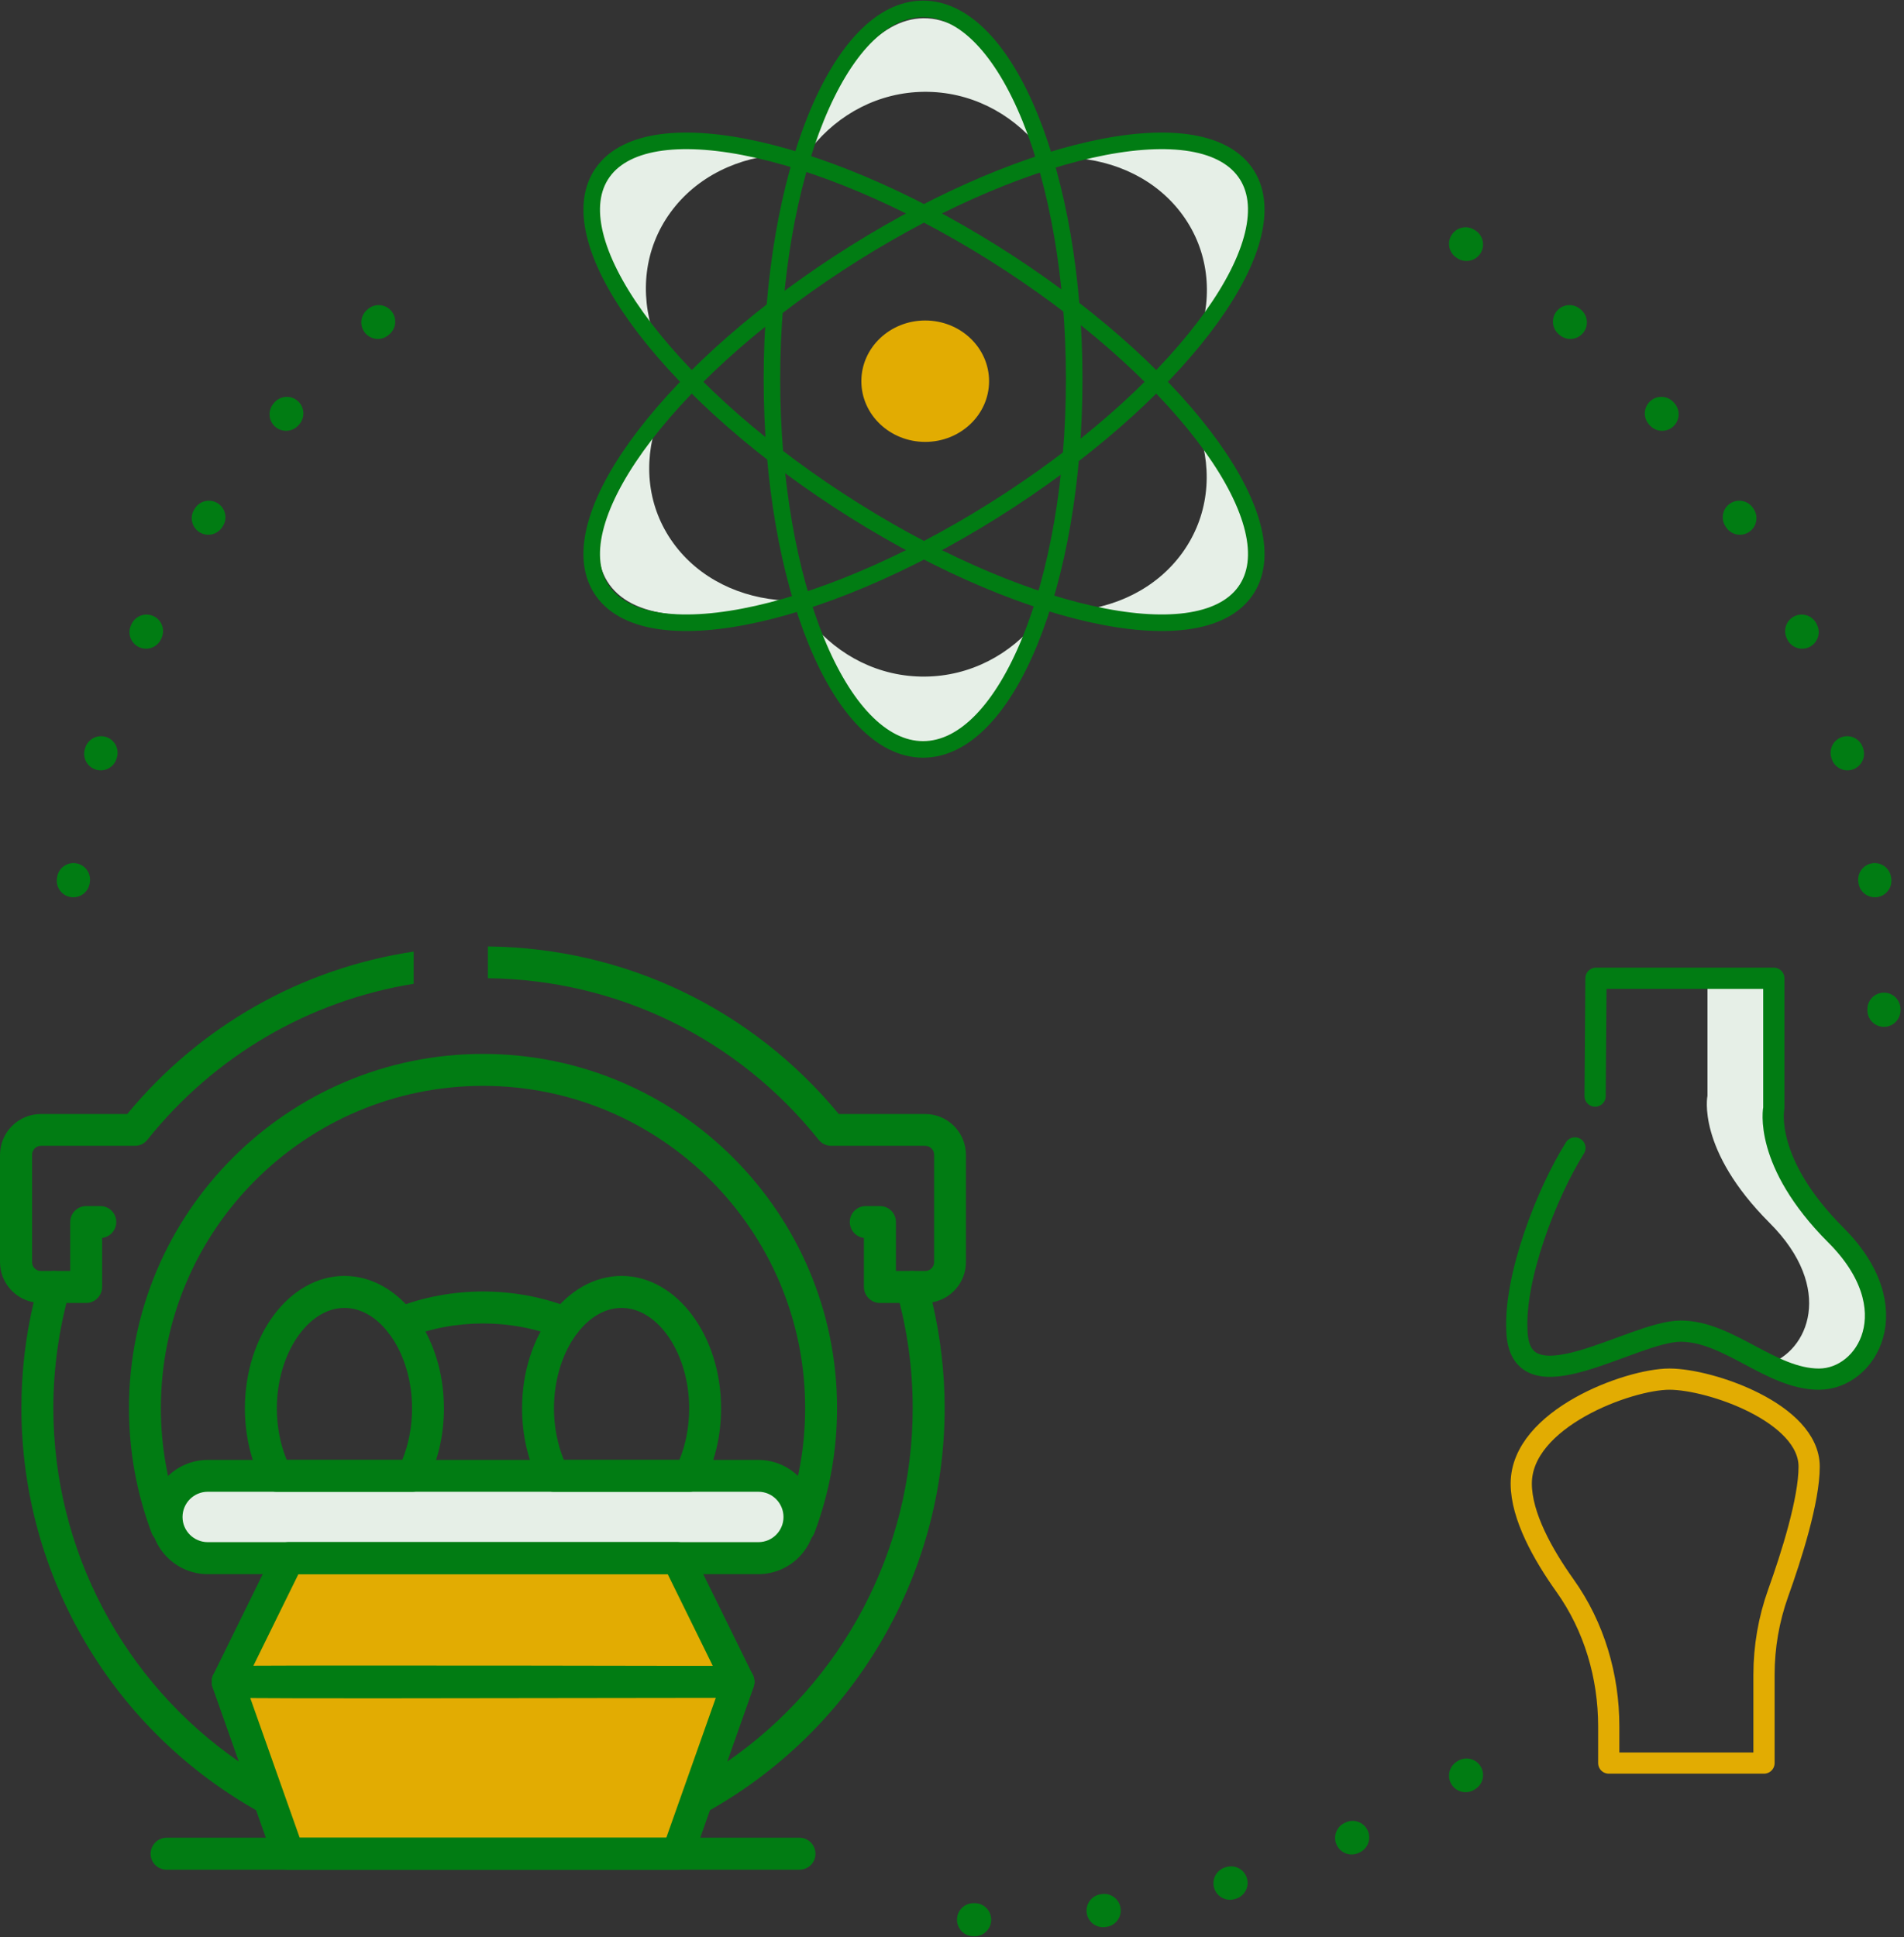 <?xml version="1.0" encoding="UTF-8"?> <svg xmlns="http://www.w3.org/2000/svg" width="230" height="234" viewBox="0 0 230 234" fill="none"><rect x="0" y="0" width="230" height="234" fill="#333333" stroke="none"/><path fill-rule="evenodd" clip-rule="evenodd" d="M175.959 31.134C175.03 30.537 174.761 29.299 175.358 28.37C175.956 27.441 177.193 27.172 178.122 27.77L178.236 27.843C179.164 28.442 179.432 29.679 178.833 30.608C178.234 31.536 176.997 31.803 176.068 31.205L175.959 31.134ZM188.284 40.364C187.45 39.64 187.359 38.377 188.082 37.542C188.805 36.708 190.068 36.617 190.903 37.34L191.006 37.429C191.84 38.153 191.929 39.416 191.204 40.25C190.48 41.084 189.217 41.173 188.383 40.449L188.284 40.364ZM44.435 37.34C45.27 36.617 46.533 36.708 47.256 37.542C47.979 38.377 47.889 39.64 47.054 40.364L46.955 40.449C46.121 41.173 44.858 41.084 44.134 40.25C43.41 39.416 43.499 38.153 44.333 37.429L44.435 37.34ZM199.18 51.246C198.456 50.412 198.545 49.149 199.379 48.425C200.213 47.7 201.476 47.789 202.2 48.623L202.289 48.726C203.012 49.561 202.921 50.824 202.087 51.547C201.252 52.27 199.989 52.179 199.265 51.345L199.18 51.246ZM33.138 48.623C33.862 47.789 35.126 47.7 35.96 48.425C36.794 49.149 36.883 50.412 36.158 51.246L36.073 51.345C35.35 52.179 34.087 52.27 33.252 51.547C32.417 50.824 32.326 49.561 33.05 48.726L33.138 48.623ZM208.424 63.561C207.826 62.632 208.093 61.395 209.021 60.796C209.95 60.197 211.187 60.465 211.786 61.393L211.859 61.507C212.457 62.436 212.188 63.673 211.259 64.271C210.33 64.868 209.092 64.599 208.495 63.67L208.424 63.561ZM23.552 61.393C24.151 60.465 25.389 60.197 26.317 60.796C27.245 61.395 27.513 62.632 26.914 63.561L26.843 63.67C26.246 64.599 25.009 64.868 24.079 64.271C23.15 63.673 22.882 62.436 23.479 61.507L23.552 61.393ZM215.823 77.063C215.363 76.059 215.804 74.872 216.808 74.412C217.812 73.952 218.999 74.393 219.459 75.397L219.516 75.52C219.974 76.525 219.532 77.711 218.527 78.17C217.522 78.629 216.336 78.186 215.877 77.182L215.823 77.063ZM15.879 75.397C16.339 74.393 17.526 73.952 18.53 74.412C19.535 74.872 19.976 76.059 19.516 77.063L19.461 77.182C19.003 78.186 17.816 78.629 16.811 78.17C15.806 77.711 15.364 76.525 15.823 75.52L15.879 75.397ZM221.214 91.483C220.902 90.424 221.509 89.312 222.569 89.001C223.628 88.689 224.74 89.296 225.051 90.356L225.089 90.485C225.4 91.546 224.792 92.656 223.731 92.966C222.671 93.276 221.56 92.668 221.25 91.608L221.214 91.483ZM10.287 90.356C10.598 89.296 11.71 88.689 12.77 89.001C13.829 89.312 14.436 90.424 14.125 91.483L14.088 91.608C13.778 92.669 12.667 93.277 11.607 92.966C10.547 92.656 9.939 91.546 10.249 90.485L10.287 90.356ZM224.482 106.529C224.326 105.435 225.085 104.422 226.179 104.266C227.272 104.109 228.285 104.868 228.442 105.962L228.461 106.096C228.616 107.189 227.855 108.202 226.762 108.357C225.668 108.512 224.656 107.751 224.501 106.658L224.482 106.529ZM6.897 105.962C7.053 104.868 8.066 104.109 9.16 104.266C10.253 104.422 11.013 105.435 10.856 106.529L10.838 106.658C10.683 107.751 9.67 108.512 8.577 108.357C7.483 108.202 6.722 107.189 6.878 106.096L6.897 105.962ZM225.577 121.894C225.576 120.79 226.471 119.894 227.576 119.893C228.68 119.892 229.576 120.787 229.577 121.892L229.577 121.96L229.577 122.028C229.576 123.132 228.68 124.027 227.576 124.027C226.471 124.026 225.576 123.13 225.577 122.025L225.577 121.96L225.577 121.894ZM176.068 212.715C176.997 212.116 178.234 212.384 178.833 213.312C179.432 214.24 179.164 215.478 178.236 216.077L178.122 216.15C177.193 216.747 175.956 216.479 175.358 215.55C174.761 214.621 175.03 213.383 175.959 212.786L176.068 212.715ZM162.566 220.113C163.57 219.653 164.757 220.094 165.217 221.099C165.677 222.103 165.236 223.29 164.232 223.75L164.109 223.806C163.104 224.265 161.918 223.823 161.459 222.818C161 221.813 161.443 220.627 162.447 220.168L162.566 220.113ZM148.146 225.504C149.205 225.193 150.317 225.799 150.628 226.859C150.94 227.919 150.333 229.031 149.273 229.342L149.144 229.38C148.084 229.69 146.973 229.082 146.663 228.022C146.352 226.962 146.96 225.851 148.021 225.541L148.146 225.504ZM133.1 228.773C134.194 228.616 135.207 229.376 135.363 230.469C135.52 231.563 134.761 232.576 133.667 232.732L133.533 232.751C132.44 232.907 131.427 232.146 131.272 231.052C131.117 229.959 131.878 228.946 132.971 228.791L133.1 228.773ZM117.735 229.868C118.839 229.867 119.735 230.762 119.736 231.866C119.737 232.971 118.842 233.867 117.737 233.868L117.669 233.868L117.601 233.868C116.497 233.867 115.602 232.971 115.602 231.866C115.603 230.762 116.499 229.867 117.604 229.868L117.669 229.868L117.735 229.868Z" fill="#017C13"></path><path d="M221.775 149.187C212.91 140.321 214.272 133.842 214.272 133.842V118.156H206.258V132.356C206.258 132.356 204.893 138.834 213.761 147.701C221.681 155.617 218.44 163.247 213.529 164.79C215.548 165.784 217.593 166.575 219.729 166.575C225.526 166.575 230.641 158.05 221.775 149.187Z" fill="#E6EFE7"></path><path d="M190.251 138.65C186.782 144.166 182.876 154.346 183.243 160.779C183.585 170.324 197.224 160.779 203.021 160.779C208.817 160.779 213.929 166.576 219.726 166.576C225.523 166.576 230.639 158.05 221.776 149.185C212.91 140.319 214.273 133.84 214.273 133.84V118.158H192.791L192.687 132.39" stroke="#017C13" stroke-width="2.562" stroke-miterlimit="10" stroke-linecap="round" stroke-linejoin="round"></path><path d="M194.334 212.947V208.517C194.334 202.443 192.573 196.457 189.049 191.51C186.404 187.799 183.765 183.114 183.765 179.191C183.765 171.347 196.72 166.575 201.665 166.575C206.609 166.575 218.542 170.664 218.542 177.146C218.542 181.204 216.403 187.938 214.803 192.402C213.664 195.58 213.088 198.917 213.088 202.291V212.947H194.334Z" stroke="#E2AC02" stroke-width="2.562" stroke-miterlimit="10" stroke-linecap="round" stroke-linejoin="round"></path><path d="M80.974 25.684C84.133 21.317 89.242 18.908 94.728 18.631C84.461 15.781 76.312 16.206 73.152 20.575C69.994 24.942 72.493 32.324 78.961 40.419C77.272 35.445 77.811 30.051 80.974 25.684Z" fill="#E6EFE7"></path><path d="M142.818 66.778C139.658 71.145 134.548 73.554 129.063 73.833C139.328 76.682 147.478 76.256 150.638 71.893C153.798 67.526 151.297 60.14 144.825 52.049C146.519 57.017 145.976 62.409 142.818 66.778Z" fill="#E6EFE7"></path><path d="M111.647 11.09C117.139 11.045 122.074 13.599 125.408 17.648C122.023 8.167 117.06 2.159 111.568 2.204C106.072 2.249 101.222 8.339 98.007 17.874C101.273 13.769 106.155 11.137 111.647 11.09Z" fill="#E6EFE7"></path><path d="M111.723 81.721C106.229 81.769 101.296 79.212 97.961 75.163C101.346 84.646 106.309 90.654 111.801 90.608C117.296 90.567 122.151 84.472 125.362 74.94C122.102 79.042 117.215 81.677 111.723 81.721Z" fill="#E6EFE7"></path><path d="M142.881 26.001C145.995 30.301 146.531 35.615 144.867 40.509C151.239 32.54 153.699 25.264 150.586 20.966C147.47 16.662 139.447 16.249 129.333 19.056C134.738 19.327 139.771 21.701 142.881 26.001Z" fill="#E6EFE7"></path><path d="M81.332 65.59C78.215 61.291 77.684 55.976 79.348 51.082C72.975 59.051 70.515 66.325 73.628 70.627C76.741 74.928 84.766 75.339 94.88 72.535C89.475 72.262 84.442 69.889 81.332 65.59Z" fill="#E6EFE7"></path><path d="M129.762 45.795C129.762 70.491 121.59 90.517 111.506 90.517C101.425 90.517 93.248 70.491 93.248 45.795C93.248 21.098 101.425 1.073 111.506 1.073C121.59 1.073 129.762 21.098 129.762 45.795ZM121.963 60.409C100.547 74.41 78.556 79.353 72.843 71.46C67.131 63.563 79.857 45.819 101.268 31.822C122.684 17.823 144.675 12.877 150.387 20.773C156.1 28.668 143.377 46.418 121.963 60.409ZM101.269 60.409C122.684 74.41 144.675 79.353 150.389 71.46C156.102 63.563 143.377 45.819 121.964 31.822C100.55 17.823 78.557 12.877 72.845 20.773C67.131 28.668 79.857 46.418 101.269 60.409Z" stroke="#017C13" stroke-width="2" stroke-miterlimit="10" stroke-linecap="round" stroke-linejoin="round"></path><path d="M119.478 46.039C119.478 50.09 116.022 53.373 111.764 53.373C107.505 53.373 104.05 50.09 104.05 46.039C104.05 41.991 107.505 38.709 111.764 38.709C116.022 38.709 119.478 41.993 119.478 46.039Z" fill="#E2AC02"></path><path d="M49.969 114.935C36.487 116.958 24.213 123.842 15.369 134.555H4.932C2.223 134.555 0 136.756 0 139.487V152.447C0 154.859 1.766 156.89 4.069 157.292C3.075 161.473 2.586 165.767 2.586 170.061C2.586 190.434 13.697 209.179 31.582 218.999C32.275 219.383 33.138 219.278 33.758 218.763C34.367 218.248 34.592 217.418 34.324 216.649L30.237 205.099C35.459 205.142 49.25 205.142 86.468 205.077L82.366 216.649C82.112 217.418 82.337 218.248 82.943 218.763C83.294 219.082 83.744 219.231 84.194 219.231C84.506 219.231 84.825 219.147 85.115 218.999C103 209.175 114.112 190.43 114.112 170.061C114.112 165.771 113.607 161.477 112.625 157.292C114.92 156.89 116.683 154.859 116.683 152.447V139.487C116.683 136.756 114.474 134.555 111.751 134.555H101.321C90.794 121.809 75.426 114.488 58.938 114.315V118.156C74.565 118.33 89.1 125.418 98.891 137.666C99.269 138.138 99.827 138.395 100.411 138.395H111.758C112.356 138.395 112.839 138.885 112.839 139.483V152.444C112.839 153.024 112.356 153.514 111.758 153.514H110.155C109.553 153.514 108.987 153.793 108.621 154.282C108.255 154.75 108.139 155.37 108.298 155.969C109.6 160.556 110.253 165.321 110.253 170.061C110.253 187.228 101.789 203.155 87.831 212.783L91.015 203.775C91.229 203.199 91.135 202.539 90.772 202.024C90.406 201.512 89.818 201.211 89.202 201.211H89.191C72.763 201.255 29.878 201.317 27.709 201.211C27.111 201.15 26.523 201.36 26.106 201.81C25.606 202.321 25.446 203.09 25.682 203.775L28.873 212.783C14.919 203.155 6.444 187.228 6.444 170.061C6.444 165.321 7.108 160.56 8.399 155.969C8.558 155.37 8.442 154.75 8.08 154.282C7.713 153.793 7.148 153.514 6.542 153.514H4.939C4.352 153.514 3.873 153.024 3.873 152.444V139.483C3.873 138.885 4.352 138.395 4.939 138.395H16.297C16.884 138.395 17.436 138.134 17.802 137.666C25.946 127.48 37.371 120.865 49.969 118.825V114.935Z" fill="#017C13"></path><path d="M21 180H96V187H21V180Z" fill="#E6EFE7"></path><path d="M33.792 189.943L81.262 186.724L89.308 202.011L83.676 223.735H33.792L27.356 203.62L33.792 189.943Z" fill="#E2AC02"></path><path d="M91.613 190.13H25.091C21.29 190.13 18.194 187.033 18.194 183.232C18.194 179.432 21.29 176.335 25.091 176.335H91.613C95.414 176.335 98.507 179.432 98.507 183.232C98.507 187.033 95.41 190.13 91.613 190.13ZM25.091 180.179C23.416 180.179 22.048 181.546 22.048 183.232C22.048 184.897 23.416 186.264 25.091 186.264H91.613C93.289 186.264 94.645 184.9 94.645 183.232C94.645 181.546 93.289 180.179 91.613 180.179H25.091Z" fill="#017C13"></path><path d="M27.506 205.052C26.919 205.052 26.349 204.798 25.979 204.327C25.53 203.725 25.446 202.938 25.765 202.278L33.105 187.352C33.439 186.688 34.099 186.264 34.839 186.264H81.855C82.591 186.264 83.262 186.692 83.585 187.352L90.928 202.278C91.218 202.876 91.182 203.576 90.834 204.156C90.478 204.711 89.858 205.052 89.202 205.052C72.673 205.034 29.587 204.99 27.666 205.052C27.611 205.052 27.557 205.052 27.506 205.052ZM46.059 201.168C54.758 201.168 67.476 201.168 86.105 201.212L80.658 190.129H36.046L30.61 201.19C33.228 201.168 37.845 201.168 46.059 201.168Z" fill="#017C13"></path><path d="M81.855 225.828H34.839C34.026 225.828 33.29 225.316 33.025 224.547L25.682 203.772C25.446 203.086 25.606 202.318 26.106 201.806C26.523 201.357 27.122 201.168 27.709 201.208C29.878 201.313 72.763 201.252 89.191 201.208C89.822 201.208 90.409 201.509 90.776 202.02C91.138 202.535 91.233 203.195 91.019 203.772L83.675 224.547C83.4 225.316 82.674 225.828 81.855 225.828ZM36.202 221.965H80.488L86.464 205.077C49.246 205.143 35.444 205.143 30.233 205.099L36.202 221.965Z" fill="#017C13"></path><path d="M49.816 180.179H33.399C32.681 180.179 32.021 179.776 31.691 179.131C30.313 176.465 29.584 173.347 29.584 170.101C29.584 161.285 34.976 154.109 41.605 154.109C48.238 154.109 53.627 161.285 53.627 170.101C53.627 173.347 52.902 176.465 51.531 179.131C51.204 179.776 50.541 180.179 49.816 180.179ZM34.636 176.335H48.59C49.366 174.435 49.776 172.299 49.776 170.101C49.776 163.526 46.041 157.974 41.609 157.974C37.192 157.974 33.443 163.523 33.443 170.101C33.439 172.302 33.856 174.435 34.636 176.335Z" fill="#017C13"></path><path d="M83.294 180.179H66.878C66.163 180.179 65.5 179.776 65.17 179.131C63.788 176.465 63.066 173.347 63.066 170.101C63.066 161.285 68.455 154.109 75.084 154.109C81.713 154.109 87.106 161.285 87.106 170.101C87.106 173.347 86.38 176.465 85.013 179.131C84.683 179.776 84.023 180.179 83.294 180.179ZM68.114 176.335H82.069C82.849 174.435 83.251 172.299 83.251 170.101C83.251 163.526 79.519 157.974 75.084 157.974C70.653 157.974 66.918 163.523 66.918 170.101C66.918 172.302 67.335 174.435 68.114 176.335Z" fill="#017C13"></path><path d="M68.241 161.709C68.009 161.709 67.773 161.67 67.538 161.579C61.721 159.276 54.983 159.276 49.163 161.579C48.173 161.963 47.052 161.495 46.653 160.491C46.262 159.508 46.751 158.377 47.745 157.992C54.468 155.323 62.232 155.323 68.956 157.992C69.939 158.377 70.428 159.508 70.036 160.491C69.735 161.263 69.01 161.709 68.241 161.709Z" fill="#017C13"></path><path d="M96.574 225.828H20.126C19.06 225.828 18.194 224.972 18.194 223.909C18.194 222.84 19.06 221.966 20.126 221.966H96.574C97.644 221.966 98.507 222.84 98.507 223.909C98.507 224.976 97.644 225.828 96.574 225.828Z" fill="#017C13"></path><path d="M96.574 186.394C96.35 186.394 96.114 186.354 95.893 186.264C94.899 185.901 94.399 184.791 94.772 183.787C96.422 179.406 97.26 174.797 97.26 170.057C97.26 148.6 79.802 131.154 58.349 131.154C36.891 131.154 19.434 148.6 19.434 170.057C19.434 174.797 20.275 179.406 21.922 183.787C22.299 184.791 21.795 185.901 20.801 186.264C19.811 186.648 18.687 186.133 18.313 185.154C16.5 180.331 15.579 175.25 15.579 170.061C15.579 146.49 34.766 127.295 58.349 127.295C81.927 127.295 101.115 146.49 101.115 170.061C101.115 175.25 100.194 180.331 98.38 185.154C98.09 185.923 97.354 186.394 96.574 186.394Z" fill="#017C13"></path><path d="M110.151 157.376H106.293C105.223 157.376 104.36 156.502 104.36 155.432V149.518C103.396 149.413 102.652 148.578 102.652 147.596C102.652 146.53 103.515 145.674 104.581 145.674H106.293C107.359 145.674 108.226 146.526 108.226 147.596V153.51H110.151C111.221 153.51 112.088 154.363 112.088 155.432C112.088 156.502 111.221 157.376 110.151 157.376Z" fill="#017C13"></path><path d="M10.415 157.376H6.542C5.483 157.376 4.616 156.502 4.616 155.432C4.616 154.363 5.483 153.51 6.542 153.51H8.482V147.596C8.482 146.53 9.349 145.674 10.418 145.674H12.116C13.182 145.674 14.045 146.526 14.045 147.596C14.045 148.578 13.298 149.409 12.337 149.518V155.432C12.333 156.502 11.47 157.376 10.415 157.376Z" fill="#017C13"></path></svg> 